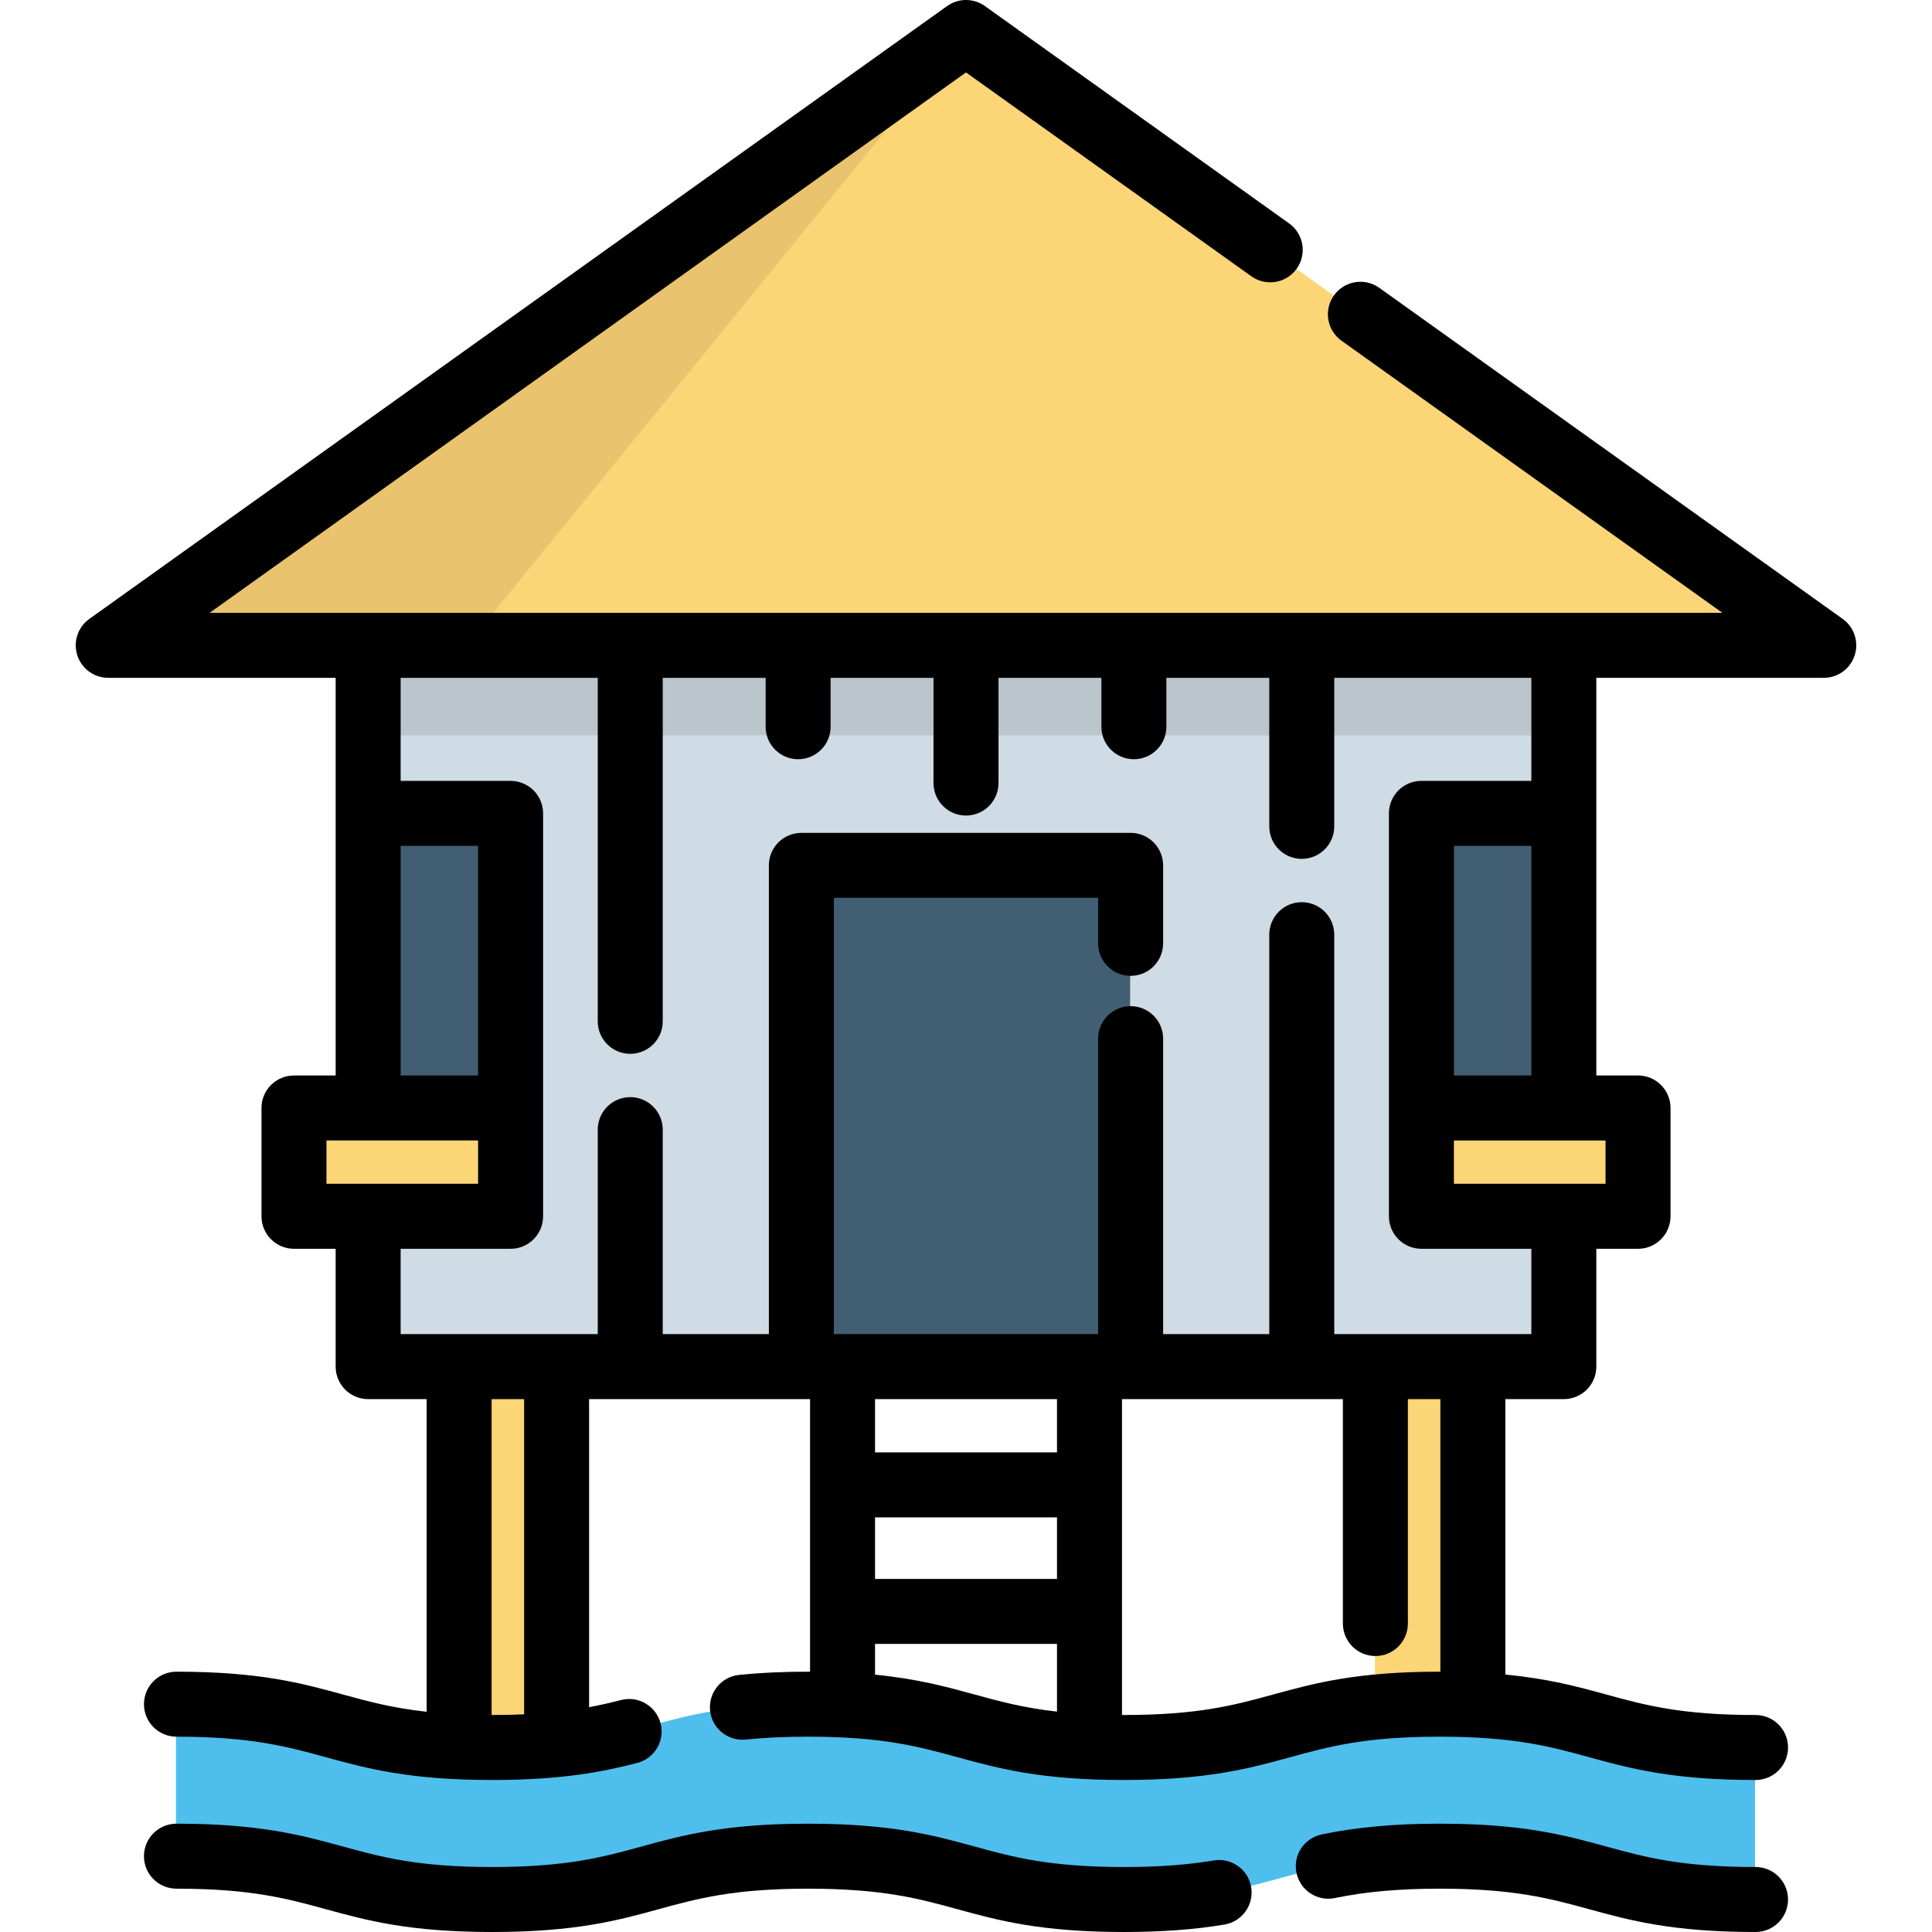 <?xml version="1.0" encoding="iso-8859-1"?>
<!-- Uploaded to: SVG Repo, www.svgrepo.com, Generator: SVG Repo Mixer Tools -->
<svg version="1.1" id="Layer_1" xmlns="http://www.w3.org/2000/svg" xmlns:xlink="http://www.w3.org/1999/xlink" 
	 viewBox="0 0 512 512" xml:space="preserve">
<path style="fill:#4EBFED;" d="M465.11,503.388c-41.849,0-41.849-11.481-83.699-11.481s-41.849,11.481-83.699,11.481
	c-41.847,0-41.847-11.481-83.695-11.481c-41.846,0-41.846,11.481-83.692,11.481c-41.845,0-41.845-11.481-83.688-11.481v-40.285
	c41.845,0,41.845,11.481,83.688,11.481c41.846,0,41.846-11.481,83.692-11.481c41.847,0,41.847,11.481,83.695,11.481
	c41.849,0,41.849-11.481,83.699-11.481s41.849,11.481,83.699,11.481"/>
<polyline style="fill:#CFDCE5;" points="97.436,322.329 97.436,362.169 414.309,362.169 414.309,322.329 414.309,293.626 
	414.309,215.553 414.309,171.017 97.436,171.017 97.436,293.626 "/>
<polyline style="fill:#BAC6CC;" points="97.436,189.912 97.436,194.886 414.309,194.886 414.309,189.912 414.309,186.327 
	414.309,176.578 414.309,171.017 97.436,171.017 97.436,186.327 "/>
<g>
	<polyline style="fill:#FCD577;" points="121.547,462.918 121.547,362.169 147.38,362.169 147.38,462.321 	"/>
	<polyline style="fill:#FCD577;" points="364.365,452.401 364.365,362.169 390.198,362.169 390.198,451.804 	"/>
	<polygon style="fill:#FCD577;" points="483.192,171.019 28.555,171.019 255.874,8.61 	"/>
</g>
<polygon style="fill:#EAC36E;" points="123.705,171.019 255.874,8.61 28.555,171.019 "/>
<g>
	<rect x="212.243" y="229.327" style="fill:#415E72;" width="87.258" height="132.839"/>
	<rect x="97.442" y="215.549" style="fill:#415E72;" width="37.747" height="78.073"/>
	<rect x="376.564" y="215.549" style="fill:#415E72;" width="37.747" height="78.073"/>
</g>
<g>
	<rect x="77.78" y="293.622" style="fill:#FCD577;" width="57.407" height="28.703"/>
	<rect x="376.564" y="293.622" style="fill:#FCD577;" width="57.407" height="28.703"/>
</g>
<path d="M488.324,164.013l-122.8-87.734c-3.87-2.764-9.248-1.869-12.012,2.001c-2.765,3.869-1.869,9.247,2.001,12.012l100.94,72.118
	H55.547L256,19.192l75.618,54.026c3.868,2.765,9.247,1.868,12.012-2.001c2.765-3.869,1.869-9.248-2.001-12.012L261.005,1.604
	c-2.993-2.139-7.017-2.139-10.012,0L23.676,164.013c-3.046,2.177-4.336,6.07-3.194,9.635c1.142,3.565,4.457,5.983,8.2,5.983h60.27
	v105.385H77.906c-4.756,0-8.611,3.855-8.611,8.611v28.703c0,4.756,3.855,8.611,8.611,8.611h11.045v31.229
	c0,4.756,3.855,8.611,8.611,8.611h15.5v82.853c-9.122-1.002-15.538-2.752-22.175-4.573c-10.836-2.974-22.041-6.048-44.123-6.048
	c-4.756,0-8.611,3.855-8.611,8.611s3.855,8.611,8.611,8.611c19.763,0,29.382,2.64,39.566,5.434
	c10.836,2.973,22.041,6.047,44.123,6.047c18.383,0,29.33-2.17,38.422-4.516c4.605-1.188,7.376-5.884,6.187-10.488
	c-1.188-4.605-5.884-7.377-10.489-6.187c-2.754,0.711-5.521,1.348-8.456,1.896v-81.639l58.555,0.005v72.232
	c-0.179,0-0.346-0.005-0.527-0.005c-6.697,0-12.677,0.279-18.278,0.852c-4.731,0.483-8.174,4.712-7.69,9.442
	c0.483,4.731,4.72,8.177,9.442,7.69c5.014-0.512,10.419-0.762,16.526-0.762c19.764,0,29.384,2.64,39.569,5.434
	c10.836,2.973,22.042,6.047,44.126,6.047s33.29-3.075,44.127-6.047c10.186-2.795,19.806-5.434,39.572-5.434s29.385,2.64,39.57,5.434
	c10.837,2.973,22.043,6.047,44.128,6.047c4.756,0,8.611-3.855,8.611-8.611s-3.855-8.611-8.611-8.611
	c-19.765,0-29.385-2.64-39.572-5.434c-7.546-2.07-15.28-4.186-26.731-5.283v-72.997h15.5c4.756,0,8.611-3.855,8.611-8.611v-31.229
	h11.05c4.756,0,8.611-3.855,8.611-8.611v-28.703c0-4.756-3.855-8.611-8.611-8.611h-11.05V179.631h60.273
	c3.743,0,7.058-2.418,8.2-5.983C492.661,170.083,491.37,166.19,488.324,164.013z M126.702,285.015h-20.525v-60.851h20.524v60.851
	H126.702z M86.517,302.237h11.05h29.135v11.481H86.517V302.237z M138.895,454.316c-2.61,0.115-5.404,0.178-8.443,0.178
	c-0.057,0-0.11-0.001-0.168-0.001v-83.711h8.611V454.316z M231.894,402.124h48.222v16.306h-48.222V402.124z M280.115,370.785v14.117
	h-48.222v-14.117H280.115z M231.894,443.808v-8.156h48.222v17.945c-8.947-1.008-15.287-2.738-21.844-4.537
	C250.801,447.01,243.155,444.914,231.894,443.808z M381.713,443.014c-0.06,0-0.115-0.001-0.175-0.001
	c-22.084,0-33.291,3.075-44.128,6.047c-10.185,2.795-19.805,5.434-39.57,5.434c-0.173,0-0.331-0.003-0.503-0.005v-83.705
	l58.543-0.005v59.473c0,4.756,3.855,8.611,8.611,8.611s8.611-3.855,8.611-8.611V370.78h8.611V443.014z M425.484,313.718h-40.185
	v-11.481h29.135h11.05V313.718z M385.299,285.015v-60.851h20.524v60.851H385.299z M405.824,206.942h-29.135
	c-4.756,0-8.611,3.855-8.611,8.611v106.776c0,4.756,3.855,8.611,8.611,8.611h29.135v22.618h-52.233V247.7
	c0-4.756-3.855-8.611-8.611-8.611s-8.611,3.855-8.611,8.611v105.858H308.24v-78.303c0-4.756-3.855-8.611-8.611-8.611
	s-8.611,3.855-8.611,8.611v78.303h-70.036V237.941h70.036v12.055c0,4.756,3.855,8.611,8.611,8.611s8.611-3.855,8.611-8.611V229.33
	c0-4.756-3.855-8.611-8.611-8.611h-87.258c-4.756,0-8.611,3.855-8.611,8.611v124.228h-28.129v-54.192
	c0-4.756-3.855-8.611-8.611-8.611s-8.611,3.855-8.611,8.611v54.192h-52.235V330.94h29.14c4.756,0,8.611-3.855,8.611-8.611V215.553
	c0-4.756-3.855-8.611-8.611-8.611h-29.14V179.63h52.235v91.033c0,4.756,3.855,8.611,8.611,8.611s8.611-3.855,8.611-8.611V179.63
	h27.268v12.961c0,4.756,3.855,8.611,8.611,8.611c4.756,0,8.611-3.855,8.611-8.611V179.63h27.268v27.886
	c0,4.756,3.855,8.611,8.611,8.611c4.756,0,8.611-3.855,8.611-8.611V179.63h27.268v12.961c0,4.756,3.855,8.611,8.611,8.611
	c4.756,0,8.611-3.855,8.611-8.611V179.63h27.268v39.367c0,4.756,3.855,8.611,8.611,8.611s8.611-3.855,8.611-8.611V179.63h52.233
	V206.942z"/>
<path d="M465.237,494.777c-19.765,0-29.386-2.64-39.572-5.434c-10.837-2.973-22.043-6.047-44.127-6.047
	c-11.957,0-21.893,0.902-31.271,2.842c-4.658,0.962-7.652,5.519-6.69,10.176c0.962,4.657,5.518,7.655,10.176,6.69
	c8.201-1.696,17.03-2.485,27.785-2.485c19.765,0,29.385,2.64,39.57,5.434c10.837,2.973,22.043,6.047,44.128,6.047
	c4.756,0,8.611-3.855,8.611-8.611S469.992,494.777,465.237,494.777z"/>
<path d="M321.651,493.038c-7.058,1.187-14.625,1.739-23.812,1.739c-19.764,0-29.384-2.64-39.569-5.434
	c-10.836-2.973-22.042-6.047-44.126-6.047c-22.083,0-33.289,3.075-44.125,6.047c-10.185,2.795-19.805,5.434-39.568,5.434
	c-19.762,0-29.382-2.64-39.566-5.433c-10.836-2.974-22.041-6.048-44.123-6.048c-4.756,0-8.611,3.855-8.611,8.611
	s3.855,8.611,8.611,8.611c19.763,0,29.382,2.64,39.566,5.434c10.836,2.973,22.041,6.047,44.123,6.047
	c22.083,0,33.289-3.075,44.125-6.047c10.185-2.795,19.805-5.434,39.568-5.434c19.764,0,29.384,2.64,39.569,5.434
	c10.836,2.973,22.042,6.047,44.126,6.047c10.029,0,18.752-0.646,26.668-1.978c4.69-0.789,7.852-5.23,7.063-9.92
	C330.781,495.411,326.347,492.247,321.651,493.038z"/>
</svg>